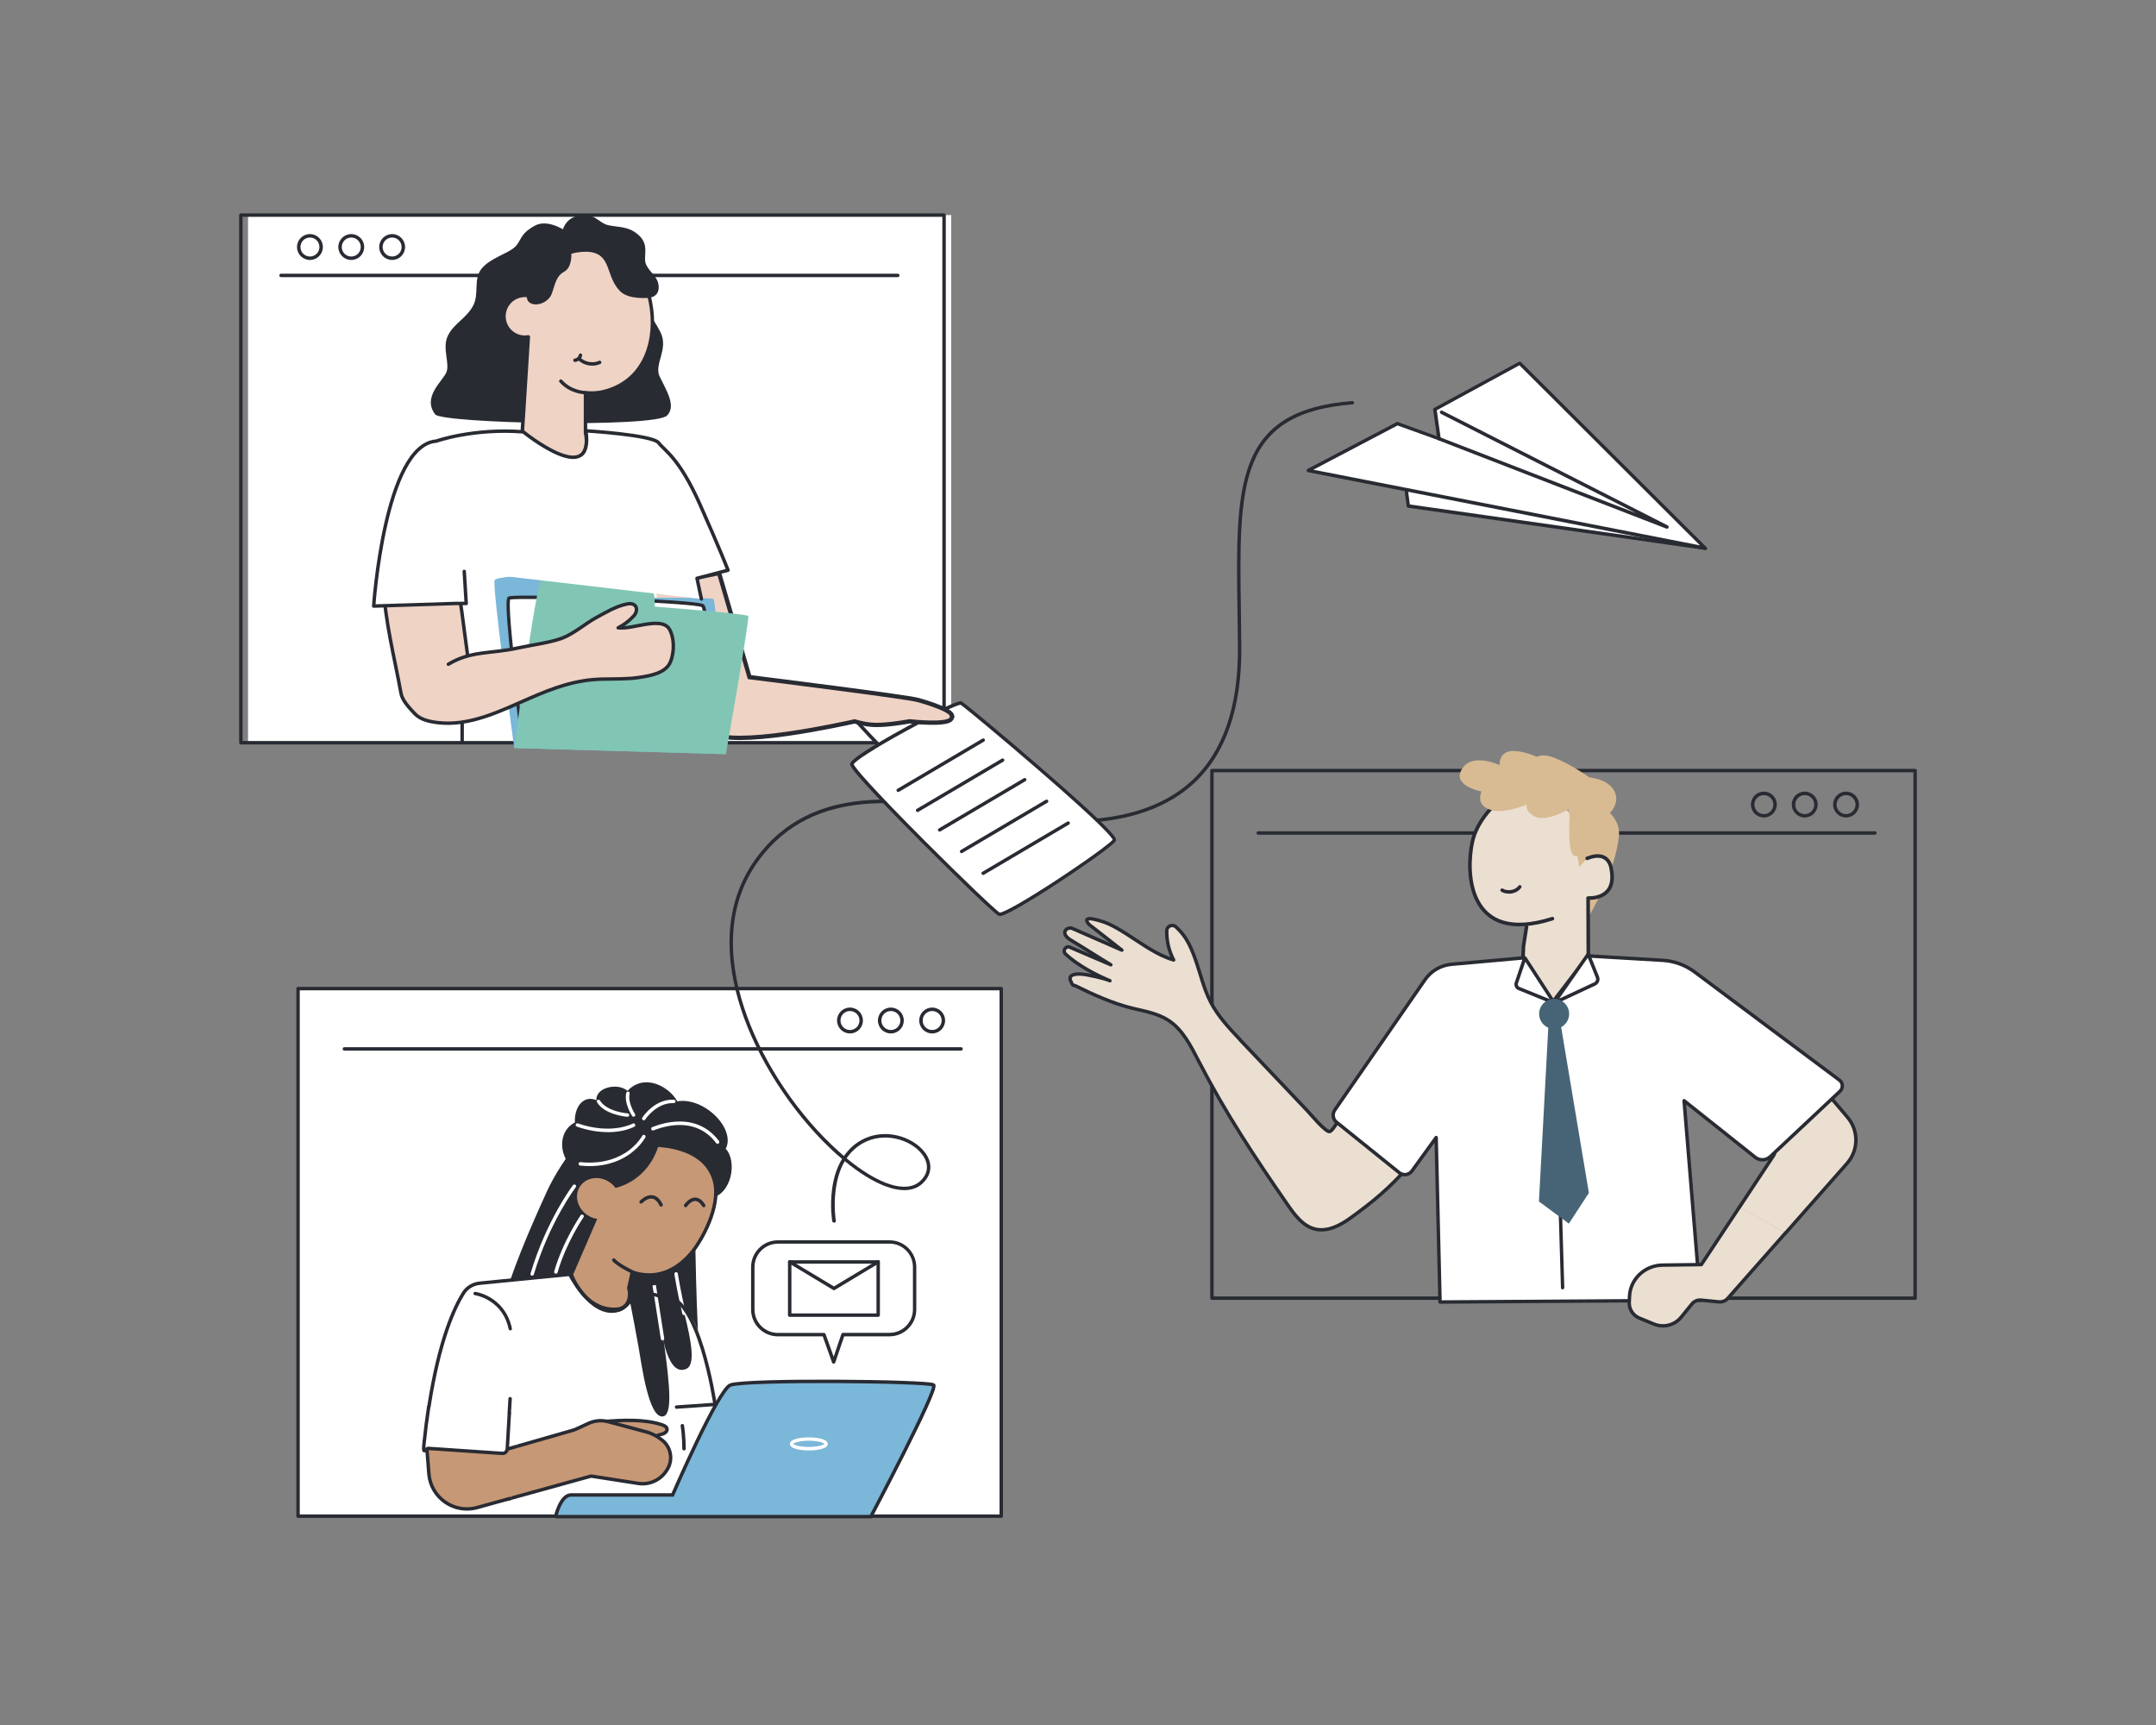 <?xml version="1.0" encoding="UTF-8"?>
<svg xmlns="http://www.w3.org/2000/svg" xmlns:i="http://ns.adobe.com/AdobeIllustrator/10.0/" id="Illustration" version="1.1" viewBox="0 0 2500 2000">
  <rect x="0" y="0" width="2500" height="2000" fill="#808080" stroke="none"/>
  <!-- Generator: Adobe Illustrator 29.5.1, SVG Export Plug-In . SVG Version: 2.1.0 Build 141)  -->
  <path d="M2174.1,967.8h-715.1c-1.1,0-2-.9-2-2s.9-2,2-2h715.1c1.1,0,2,.9,2,2s-.9,2-2,2Z" fill="#292b33"></path>
  <path d="M1709.1,969.4s19.8-64.1,82.9-43.1,46,82.1,46,82.1l-24.7,53.8-23.3,5.8s-103.5,32.3-80.9-98.6Z" fill="#ebdfd1"></path>
  <path d="M581.3,336.3c-8.3,5.2-17.7,10-22.2,18.8-3.6,7.1-3.3,15.6-1,23.2s6.4,14.5,10.3,21.4c11.3,19.9,21.4,42.2,18.4,65,6.1.3,12.2.7,18.3,1,10.1,13.6-2.7,34.4,5.1,49.5,3.6,7.1,11.1,11.3,18.4,14.5,22.6,9.8,47.9,13.4,72.3,10.1-8.6-13.7-15.7-28.3-21.2-43.5-2.7-7.5-4.9-16.5-.2-22.9,4.6-6.4,13.6-7.3,21.3-9.1,23.1-5.5,41.5-24.7,50.1-46.9,8.6-22.2,8.6-46.9,4.7-70.3-3.5-20.6-10.1-41.2-23-57.6-12.9-16.4-32.8-28.3-53.7-27.8-15.6.4-30.2,7.3-43.8,14.7-8,4.4-16,9-22.6,15.4-14.3,14-12.7,33.3-31,44.6Z" fill="#efd3c5"></path>
  <path d="M2220.7,1507.1h-815.4c-1.1,0-2-.9-2-2v-611.7c0-1.1.9-2,2-2h815.4c1.1,0,2,.9,2,2v611.7c0,1.1-.9,2-2,2ZM1407.3,1503.1h811.4v-607.7h-811.4v607.7Z" fill="#292b33"></path>
  <path d="M2140.6,947.8c-8.3,0-15-6.7-15-15s6.7-15,15-15,15,6.7,15,15-6.7,15-15,15ZM2140.6,921.9c-6.1,0-11,4.9-11,11s4.9,11,11,11,11-4.9,11-11-4.9-11-11-11Z" fill="#292b33"></path>
  <path d="M2092.7,947.8c-8.3,0-15-6.7-15-15s6.7-15,15-15,15,6.7,15,15-6.7,15-15,15ZM2092.7,921.9c-6.1,0-11,4.9-11,11s4.9,11,11,11,11-4.9,11-11-4.9-11-11-11Z" fill="#292b33"></path>
  <path d="M2045.3,947.8c-8.3,0-15-6.7-15-15s6.7-15,15-15,15,6.7,15,15-6.7,15-15,15ZM2045.3,921.9c-6.1,0-11,4.9-11,11s4.9,11,11,11,11-4.9,11-11-4.9-11-11-11Z" fill="#292b33"></path>
  <path d="M1292.9,1541.1h0,0Z" fill="#292b33"></path>
  <path d="M1842.5,1062.1s31.4-51.6,34.8-94c1.2-14.9-10.5-25.6-10.5-25.6,0,0,10.7-9.9,6.3-22.5-9.2-26.5-61.4-18.5-61.4-18.5-.4,1.5,30.8,160.6,30.8,160.6Z" fill="#d8bb93"></path>
  <path d="M1749.4,1036.1c-3.3,0-6.5-.8-8.8-2.4-.9-.6-1.2-1.9-.5-2.8s1.9-1.2,2.8-.5c4.1,2.7,13.5,2.5,17.8-3.4.6-.9,1.9-1.1,2.8-.4.9.6,1.1,1.9.4,2.8-3.3,4.6-9.1,6.8-14.4,6.8Z" fill="#292b33"></path>
  <path d="M2087,1813.9h0Z" fill="#292b33"></path>
  <path d="M1961.7,1499.6c-.5,0-.9-.2-1.3-.5-23.2-20.5-46.4-27-46.7-27.1-1.1-.3-1.7-1.4-1.4-2.4.3-1.1,1.4-1.7,2.4-1.4,1,.3,24.3,6.8,48.2,27.9.8.7.9,2,.2,2.8-.4.4-.9.7-1.5.7Z" fill="#292b33"></path>
  <path d="M1638.9,1337c-.4,0-.8-.1-1.2-.4l-70.8-53.6c-.9-.7-1.1-1.9-.4-2.8.7-.9,1.9-1.1,2.8-.4l70.8,53.6c.9.7,1.1,1.9.4,2.8-.4.5-1,.8-1.6.8Z" fill="#292b33"></path>
  <g>
    <rect x="345.6" y="1146.2" width="815.4" height="611.7" fill="#fff"></rect>
    <path d="M1161,1759.9H345.6c-1.1,0-2-.9-2-2v-611.7c0-1.1.9-2,2-2h815.4c1.1,0,2,.9,2,2v611.7c0,1.1-.9,2-2,2ZM347.6,1755.9h811.4v-607.7H347.6v607.7Z" fill="#292b33"></path>
  </g>
  <path d="M1114.4,1218.1H399.3c-1.1,0-2-.9-2-2s.9-2,2-2h715.1c1.1,0,2,.9,2,2s-.9,2-2,2Z" fill="#292b33"></path>
  <path d="M1080.9,1198.2c-8.3,0-15-6.7-15-15s6.7-15,15-15,15,6.7,15,15-6.7,15-15,15ZM1080.9,1172.2c-6.1,0-11,4.9-11,11s4.9,11,11,11,11-4.9,11-11-4.9-11-11-11Z" fill="#292b33"></path>
  <path d="M1033,1198.2c-8.3,0-15-6.7-15-15s6.7-15,15-15,15,6.7,15,15-6.7,15-15,15ZM1033,1172.2c-6.1,0-11,4.9-11,11s4.9,11,11,11,11-4.9,11-11-4.9-11-11-11Z" fill="#292b33"></path>
  <path d="M985.6,1198.2c-8.3,0-15-6.7-15-15s6.7-15,15-15,15,6.7,15,15-6.7,15-15,15ZM985.6,1172.2c-6.1,0-11,4.9-11,11s4.9,11,11,11,11-4.9,11-11-4.9-11-11-11Z" fill="#292b33"></path>
  <g id="message">
    <g>
      <path d="M902,1440h129.4c16.1,0,29.1,13,29.1,29.1v49.2c0,16.1-13,29.1-29.1,29.1h-54s-10.7,31.7-10.7,31.7l-11.3-31.7h-53.4c-16.1,0-29.1-13-29.1-29.1v-49.2c0-16.1,13-29.1,29.1-29.1Z" fill="#fff"></path>
      <path d="M966.7,1581.1c-.8,0-1.6-.5-1.9-1.3l-10.8-30.4h-52c-17.2,0-31.1-14-31.1-31.1v-49.2c0-17.2,14-31.1,31.1-31.1h129.4c17.2,0,31.1,14,31.1,31.1v49.2c0,17.2-14,31.1-31.1,31.1h-52.5l-10.3,30.3c-.3.8-1,1.3-1.9,1.4h0ZM902,1442c-15,0-27.1,12.2-27.1,27.1v49.2c0,15,12.2,27.1,27.1,27.1h53.4c.8,0,1.6.5,1.9,1.3l9.4,26.3,8.9-26.3c.3-.8,1-1.4,1.9-1.4h54c15,0,27.1-12.2,27.1-27.1v-49.2c0-15-12.2-27.1-27.1-27.1h-129.4Z" fill="#292b33"></path>
    </g>
    <g>
      <rect x="915.7" y="1463.1" width="102.6" height="61.7" transform="translate(1934.1 2987.8) rotate(-180)" fill="#fff"></rect>
      <path d="M1018.3,1526.8h-102.6c-1.1,0-2-.9-2-2v-61.7c0-1.1.9-2,2-2h102.6c1.1,0,2,.9,2,2v61.7c0,1.1-.9,2-2,2ZM917.7,1522.8h98.6v-57.7h-98.6v57.7Z" fill="#292b33"></path>
    </g>
    <path d="M967,1495.9c-.4,0-.7,0-1-.3l-51.3-30.9c-.9-.6-1.2-1.8-.7-2.7.6-.9,1.8-1.2,2.7-.7l50.3,30.2,50.3-30.2c.9-.6,2.2-.3,2.7.7s.3,2.2-.7,2.7l-51.3,30.9c-.3.2-.7.3-1,.3Z" fill="#292b33"></path>
  </g>
  <g>
    <polygon points="805.2 1569.5 848.5 1738 783.9 1747.5 753.2 1628.4 805.2 1569.5" fill="#fff"></polygon>
    <path d="M783.9,1749.5c-.9,0-1.7-.6-1.9-1.5l-30.7-119c-.2-.6,0-1.3.4-1.8l52.1-59c.5-.6,1.2-.8,2-.6.7.2,1.3.7,1.5,1.4l43.3,168.5c.1.5,0,1.1-.3,1.6-.3.5-.8.8-1.4.9l-64.7,9.5c0,0-.2,0-.3,0ZM755.4,1628.9l30,116.3,60.7-8.9-41.8-162.7-48.9,55.4Z" fill="#292b33"></path>
  </g>
  <path d="M633.6,1382.5c19.9-43.6,59.7-88,72.8-92.1,31.1-11.9,61.5-8.7,86.9,1.9,27.8,11.7,30,35,32.4,53.2,3.8,29.9,7.8,61.5-10.4,77.1,0,0-9.1,20.8-8.9,27.5.4,22,2.7,149.1,12.2,193.1,9.5,44-217,5.9-217,5.9,0,0-31.8-86.7-21.8-126.2,11.5-45.2,35.1-99.3,53.8-140.3Z" fill="#292b33"></path>
  <path d="M666.6,1301.5c-.9-18.4,10.3-32.3,25-25.9-1.1-15,25-20.7,36-10.8,20.4-21.6,49.5-3.7,57.7,12.1,31.4-5.3,68.2,32,56.2,55.1,13.1,13.1,8.2,53.1-18.7,57.6,0,0-86.6,30.9-118.4,3.4-15-13-31.7-25.2-39.9-39.4-15.4-11-19.1-41.2,2-52.1Z" fill="#292b33"></path>
  <path d="M491.1,1679c0-20,16.3-137.4,45.4-174.2,20.1-25.5,125.9-27.2,125.9-27.2,0,0,20.3,44.1,51.2,43.6,16.4-.2,16.5-16.9,17.7-18.5,0,0,49,10.2,67.4,22.1,18.4,11.8,40.6,148.3,40.6,148.3l-44.1,6.7c-1.3,48.9-29.7,69.2-29.7,69.2l-222.5,1.4s-11.4-29.6,28.3-64.9l-80.1-6.4Z" fill="#fff"></path>
  <path d="M703.4,1658.3c19.3-2.1,58.1,1.4,58.2,11.5,0,3.7-8.2,2.3-8.2,2.3l-50-13.8Z" fill="#fff"></path>
  <path d="M750,1455.7c5.3,36.9,15.3,65.5,20.7,106.7,5.7,44,9.7,79.8-2.9,79.9-15.7.1-23.5-58-27.5-81.2-3.9-23.3-20.9-107.2-21.1-114.7-.1-7.4,30.8,9.3,30.8,9.3Z" fill="#292b33"></path>
  <path d="M771.4,1420.5c3.5,33.4,12.4,64.1,21.7,100.5,9.3,36.4,13.1,61.6,2.7,66.1-13.1,5.7-20.1-10.2-24.1-23.1-3.8-12.5-11-54.1-13.3-75.2-2.6-23.1-12.1-62.7-13.4-69.3-1.3-6.6,26.4,1,26.4,1Z" fill="#292b33"></path>
  <path d="M735.2,1475.6c31.1,9.2,53.3-7.3,66.4-22.8,11.5-13.6,34.3-53.3,27.1-82.8-4.4-17.7-17.2-30.2-38-37.1-12.9-4.3-25-5-29.1-5.1-.9,3.3-3.5,11.1-9.3,19.8-6.9,10.3-19.7,23.5-41.8,28.5-3.7.8-12.5,18-18.6,33.5,0,0,0,0,0,0l-29.4,68c4,11.1,20.5,42.7,53,40.3,4.5-.3,8-2.1,10.6-5.2,6.4-7.8,3.2-18.7,3.1-18.9,0-.2,0-.5,0-.7,0,0,.6-2.8,3.5-16,.1-.5.5-1,.9-1.3.5-.3,1.1-.4,1.6-.2Z" fill="#c69876" stroke="#292b33" stroke-miterlimit="10" stroke-width="4"></path>
  <ellipse cx="694" cy="1389" rx="23" ry="25.6" transform="translate(-846.4 1193.7) rotate(-56.2)" fill="#c69876"></ellipse>
  <path d="M591.7,1542.5c-.9,0-1.7-.6-1.9-1.6-3.1-14.4-10.6-25.4-22.3-32.6-8.7-5.4-16.7-6.6-16.8-6.6-1.1-.2-1.9-1.2-1.7-2.2.1-1.1,1.2-1.9,2.2-1.7.4,0,8.7,1.2,18.2,7,8.7,5.4,20,15.8,24.2,35.3.2,1.1-.4,2.1-1.5,2.4-.1,0-.3,0-.4,0Z" fill="#292b33"></path>
  <path d="M764.2,1440s-12.1-.1-12.8-11.4" fill="#c69876"></path>
  <path d="M683.6,1352c-3.5,0-7.1-.2-10.9-.6-1.1-.1-1.9-1.1-1.8-2.2s1.1-1.9,2.2-1.8c27.3,2.8,45.3-5.7,55.6-13.2,11.2-8.2,16-17.3,16.1-17.4.5-1,1.7-1.4,2.7-.8,1,.5,1.4,1.7.8,2.7-.2.4-5.2,9.8-17.1,18.6-9.4,7-25,14.7-47.6,14.7Z" fill="#fff"></path>
  <path d="M704.6,1312.6c-9.9,0-21.9-1.6-35.8-6.4-1-.4-1.6-1.5-1.2-2.5.4-1,1.5-1.6,2.5-1.2,39.3,13.5,63.4.3,63.6.2,1-.5,2.2-.2,2.7.8.5,1,.2,2.2-.7,2.7-.7.4-11.8,6.5-31.1,6.5Z" fill="#fff"></path>
  <path d="M832.1,1326.2c-.6,0-1.2-.3-1.6-.8-21.5-28.6-54-21.9-71.4-15.3-1.2.5-1.5.6-2,.6-1.1,0-2-.9-2-2s.7-1.8,1.6-2c.2,0,.6-.2,1-.4,4-1.5,16-6,30.4-6s.3,0,.5,0c18.7.1,33.9,7.8,45.1,22.6.7.9.5,2.1-.4,2.8-.4.3-.8.4-1.2.4ZM757.2,1306.7h0,0Z" fill="#fff"></path>
  <path d="M746.5,1298.9c-.4,0-.7-.1-1.1-.3-.9-.6-1.2-1.8-.6-2.8.6-.9,14.2-21.8,36.6-20.8,1.1,0,2,1,1.9,2.1,0,1.1-1,1.9-2.1,1.9-20-.9-32.9,18.8-33,19-.4.6-1,.9-1.7.9Z" fill="#fff"></path>
  <path d="M734.7,1294.8c-.6,0-1.3-.3-1.7-.9-.4-.6-9.7-14.9-6.8-26.8.3-1.1,1.3-1.7,2.4-1.5,1.1.3,1.7,1.3,1.5,2.4-2.5,10.2,6.1,23.5,6.2,23.6.6.9.4,2.2-.6,2.8-.3.2-.7.3-1.1.3Z" fill="#fff"></path>
  <path d="M727.7,1294.8c0,0-.1,0-.2,0-1.1,0-26.4-2.2-35.2-16.8-.6-.9-.3-2.2.7-2.7.9-.6,2.2-.3,2.7.7,7.8,12.9,31.8,14.9,32.1,14.9,1.1,0,1.9,1,1.8,2.1,0,1-1,1.8-2,1.8Z" fill="#fff"></path>
  <path d="M644.6,1476.7c-.2,0-.4,0-.6,0-1.1-.3-1.7-1.4-1.4-2.5,10.1-35.3,30.5-64.9,30.7-65.2.6-.9,1.9-1.1,2.8-.5.9.6,1.1,1.9.5,2.8-.2.3-20.2,29.4-30.1,64.1-.3.9-1,1.4-1.9,1.4Z" fill="#fff"></path>
  <path d="M617.1,1479c-.2,0-.4,0-.6,0-1.1-.3-1.7-1.4-1.3-2.5,18.4-61.7,48.9-102,49.2-102.4.7-.9,1.9-1,2.8-.4.9.7,1,1.9.4,2.8-.3.4-30.3,40.1-48.6,101.1-.3.9-1.1,1.4-1.9,1.4Z" fill="#fff"></path>
  <path d="M768.3,1554.1c-1,0-1.8-.7-2-1.7-4.5-28.6-9.7-62-9.7-62l3.9-.6s5.2,33.4,9.7,62c.2,1.1-.6,2.1-1.7,2.3-.1,0-.2,0-.3,0Z" fill="#fff"></path>
  <path d="M793.1,1524.7c-.9,0-1.7-.6-1.9-1.5-5.5-22.7-9.2-45.7-9.2-45.9-.2-1.1.6-2.1,1.7-2.3,1.1-.2,2.1.6,2.3,1.7,0,.2,3.7,23.1,9.1,45.6.3,1.1-.4,2.1-1.5,2.4-.2,0-.3,0-.5,0Z" fill="#fff"></path>
  <polyline points="558.1 1711.4 567.4 1694.4 550.1 1702.9" fill="#fff"></polyline>
  <path d="M793.1,1681.7c-1.1,0-2-.9-2-2s0-14.6-1.9-26.4c-.2-1.1.6-2.1,1.7-2.3,1.1-.2,2.1.6,2.3,1.7,1.9,12.2,2,26.4,2,27,0,1.1-.9,2-2,2Z" fill="#292b33"></path>
  <path d="M644.2,1758.4s5.7-25.1,17.9-25.1h117.8s53-122.6,67.2-127.5c19.4-6.7,229.9-4.5,235.5,0,5.6,4.5-72.8,152.6-72.8,152.6h-365.6Z" fill="#7ab7d8" stroke="#292b33" stroke-miterlimit="10" stroke-width="4"></path>
  <path d="M937.9,1681.7c-8.2,0-22-1.6-22-7.6s13.8-7.6,22-7.6,22,1.6,22,7.6-13.8,7.6-22,7.6ZM919.9,1674c.8,1.3,7.5,3.6,18,3.6s17.2-2.3,18-3.6c-.8-1.3-7.5-3.6-18-3.6s-17.2,2.3-18,3.6ZM956,1674.1h0,0Z" fill="#fff"></path>
  <path d="M967,1417.5c-1,0-1.8-.7-2-1.7-.1-.7-2.8-17.1-.2-36.8,1.8-13.7,5.7-25.6,11.6-35.3-2.3-1.9-4.6-4-6.9-6-21.5-19.3-42.5-43.4-60.7-69.8-19.7-28.5-35.7-59.1-46.4-88.6-18.1-50-30.5-122.4,13.8-183.5,66.1-91.3,179.3-70.1,254.2-56.1,17,3.2,31.8,5.9,43.7,7,2.3.2,4.8.4,7.5.7,45.5,4.2,140.3,12.9,200-42,36.2-33.3,54.3-85.5,53.8-155-.1-14.6-.3-28.6-.5-42.2-1.1-73.3-1.9-131.2,14.5-172.3,17.6-44,54.1-65.9,118.6-70.9,1.1,0,2.1.7,2.1,1.8,0,1.1-.7,2.1-1.8,2.1-62.7,4.9-98.2,26-115.2,68.5-16.1,40.3-15.3,97.9-14.2,170.8.2,13.6.4,27.6.5,42.2.5,70.7-18,123.9-55.1,158-61,56-156.9,47.2-203.1,43-2.7-.2-5.2-.5-7.5-.7-12.1-1-26.9-3.8-44.1-7-73.9-13.8-185.6-34.7-250.2,54.5-43.2,59.7-31.1,130.7-13.2,179.8,20.7,57.1,60.4,115.7,106,156.7,2.2,1.9,4.3,3.8,6.4,5.6,5.1-7.4,11.5-13.4,19-17.8,12.7-7.4,27.9-9.6,43-6,13.3,3.2,25.3,10.6,32.2,20,9.1,12.4,7.8,25.9-3.4,36-9.7,8.8-24.6,9.7-42.9,2.8-14.2-5.4-30.3-15.3-46.9-29-5.4,9-8.9,20.1-10.6,33.2-2.5,19.2.1,35.6.2,35.8.2,1.1-.6,2.1-1.6,2.3-.1,0-.2,0-.3,0ZM981.6,1342.9c37.2,30.7,69.2,41,85.1,26.7,9.7-8.7,10.8-19.9,2.9-30.7-13-17.8-45-27.5-69.9-12.9-7.2,4.2-13.2,9.9-18,16.9Z" fill="#292b33"></path>
  <g>
    <g>
      <rect x="287.6" y="249.4" width="815.4" height="611.7" fill="#fff"></rect>
      <path d="M1094.7,863.1H279.3c-1.1,0-2-.9-2-2V249.4c0-1.1.9-2,2-2h815.4c1.1,0,2,.9,2,2v611.7c0,1.1-.9,2-2,2ZM281.3,859.1h811.4V251.4H281.3v607.7Z" fill="#292b33"></path>
    </g>
    <path d="M1041,321.3H325.9c-1.1,0-2-.9-2-2s.9-2,2-2h715.1c1.1,0,2,.9,2,2s-.9,2-2,2Z" fill="#292b33"></path>
    <path d="M359.4,301.4c-8.3,0-15-6.7-15-15s6.7-15,15-15,15,6.7,15,15-6.7,15-15,15ZM359.4,275.4c-6.1,0-11,4.9-11,11s4.9,11,11,11,11-4.9,11-11-4.9-11-11-11Z" fill="#292b33"></path>
    <path d="M407.3,301.4c-8.3,0-15-6.7-15-15s6.7-15,15-15,15,6.7,15,15-6.7,15-15,15ZM407.3,275.4c-6.1,0-11,4.9-11,11s4.9,11,11,11,11-4.9,11-11-4.9-11-11-11Z" fill="#292b33"></path>
    <path d="M454.7,301.4c-8.3,0-15-6.7-15-15s6.7-15,15-15,15,6.7,15,15-6.7,15-15,15ZM454.7,275.4c-6.1,0-11,4.9-11,11s4.9,11,11,11,11-4.9,11-11-4.9-11-11-11Z" fill="#292b33"></path>
  </g>
  <g>
    <path d="M991.4,834.2s27.6,31.2,40.6,41.5c13,10.4,49-31.2,49-31.2,0,0-3.9-13-29.2-24-25.3-11-60.4,13.6-60.4,13.6Z" fill="#fff"></path>
    <path d="M1037,879.4c-2.4,0-4.5-.7-6.3-2.1-13-10.4-39.7-40.5-40.8-41.8-.4-.4-.6-1-.5-1.6s.4-1.1.8-1.4c1.5-1,36.3-25.2,62.3-13.8,25.9,11.3,30.2,24.7,30.3,25.3.2.7,0,1.4-.4,1.9,0,.1-9.2,10.6-19.8,19.7-10.8,9.2-19.3,13.8-25.6,13.8ZM994.5,834.6c6,6.7,27.8,30.8,38.8,39.6,8.2,6.6,31.8-14.5,45.4-30-1.5-3.1-7.6-13.1-27.7-21.8-20.7-9-49.1,7.4-56.5,12.2Z" fill="#292b33"></path>
  </g>
  <g>
    <path d="M1114.5,815.1c7.4,4.4,182,150.8,177.6,159.1-4.4,8.3-125.1,89.4-133.5,85.7-8.4-3.7-171.8-164.9-170.8-174.1,1-9.2,121.4-73.8,126.7-70.7Z" fill="#fff"></path>
    <path d="M1159.3,1062.1c-.7,0-1.1-.2-1.5-.3-4.9-2.2-50.2-46-89.5-85.4-16-16-38.9-39.2-56.9-58.6-26.1-28-25.8-30.6-25.6-32.2.2-1.6.6-5.5,35.4-26,18.8-11.1,42.6-24,62-33.7,28.9-14.4,31-13.2,32.2-12.5,3.9,2.3,49.2,39.8,93.5,78.3,24.8,21.5,45.4,39.9,59.6,53.3,8.3,7.9,14.7,14.2,18.9,18.8,6.6,7.2,7.3,9.5,6.4,11.3-2.9,5.4-41,31.7-65.9,48.1-17,11.2-32.9,21-44.6,27.8-16.4,9.4-21.8,11.1-24.1,11.1ZM1159.4,1058s0,0,.1,0c4,0,26.6-12,67.5-38.9,34.7-22.8,60-41.5,63.2-45.5-1-2.7-11-15.9-86.3-81.1-43.3-37.5-85.3-72.2-90.1-75.4-4.1.2-29.3,12-64,31-37.2,20.4-58.1,34.4-59.9,38,1.5,4.3,23.8,30,82.5,88.8,45.2,45.3,83,81.1,87,83.3ZM989.8,886.1h0s0,0,0,0ZM1114,817h0,0ZM1113.5,816.9h0s0,0,0,0c0,0,0,0,0,0Z" fill="#292b33"></path>
  </g>
  <path d="M1104.1,830.2c-.4-2.2-2.6-5.5-15.7-10.7-9.1-3.7-19.7-6.8-23.8-7.9-13-3.7-177.7-24.3-195.5-26.5l-34.8-118.9c-.3-1-1.3-1.6-2.3-1.4l-86.4,17c-.6.1-1.1.5-1.4,1-.3.5-.3,1.2,0,1.7,2.3,5.6,57.3,136.8,75.9,161.4,4.7,6.2,16.5,9.4,35.9,9.6.7,0,1.4,0,2.1,0,14.6,0,33.3-1.6,55.6-4.8,37.1-5.3,72.6-13.3,77.4-14.3,2.5.8,13,3.9,23.7,4.1,15.2.3,37.1-3.7,40-4.2,5.3.6,39.8,4.1,47.2-1.7,2-1.6,2-3.4,1.8-4.3Z" fill="#efd3c5" stroke="#292b33" stroke-miterlimit="10" stroke-width="5"></path>
  <path d="M651.4,272.2s.8-18.8,19.9-22.2,22.3,8.4,34.1,11.1c11.8,2.7,24.2.7,36.2,12.5,12,11.8,3.3,24.2,7.8,33.6,4.5,9.4,14.7,14.1,14.4,26.4-.3,12.3-13.3,11.8-13.3,11.8l-99.2-73.2Z" fill="#292b33"></path>
  <path d="M504.5,480.4c7.9,10.5,255.2,15.9,269.1,1.3,10.6-11.1-.6-28.4-8.6-45-7.1-14.6,10.8-31.6.8-51.6-10-20-21.7-30.7-21.7-30.7l-80.4-81.1s-25.3-21.6-43.6-11.6c-18.3,10-15.2,17.7-23.4,25-8.2,7.4-28.3,12.6-38.2,24.7-10,12.1-2.6,29.2-9.8,42.8-8.1,15.3-21.9,20.2-29.2,34.7-7.4,14.5,2.7,32.8-2.1,43.2-4.8,10.4-27.8,28.5-12.9,48.2Z" fill="#292b33"></path>
  <g>
    <path d="M604.3,342.6c2.4-.4,4.8-.5,7-.2,5.2-36.3,24.7-68.3,57.9-71.9,87.4-9.6,126.9,156.9,32.9,182.7-11,3-16.9,2.3-23.4,2v46.3s7.7,28.7-16.3,31-56.9-31-56.9-31l7-111.1h0s0,0,0,0c0,0,0,0,0,0-13.2,2.3-25.7-6.6-28-19.7-2.3-13.2,6.6-25.7,19.7-28Z" fill="#efd3c5"></path>
    <path d="M660,534.5c-24.3,0-54.6-30.3-55.9-31.7-.4-.4-.6-1-.6-1.5l6.9-108.7c-13.3,1-25.5-8.3-27.8-21.7-2.5-14.2,7.1-27.8,21.4-30.3h0c1.9-.3,3.8-.4,5.7-.4,2.9-18.6,9.3-34.9,18.6-47.3,10.6-14.3,24.7-22.7,40.8-24.5,21.3-2.3,41.2,5.3,57.6,22.2,14.6,15,25.1,36.2,29.5,59.6,4.4,22.9,2.4,45.6-5.7,63.9-9.2,20.8-25.7,35-47.7,41-10.1,2.8-16.2,2.5-21.9,2.2v43.9c.5,2.1,3.6,15.8-2.8,25.1-3.3,4.7-8.4,7.5-15.3,8.1-.9,0-1.7.1-2.6.1ZM607.6,500.7c4.6,4.5,33.7,31.8,54.7,29.8,5.6-.5,9.8-2.7,12.4-6.4,5.8-8.3,2.2-21.9,2.2-22,0-.2,0-.3,0-.5v-46.3c0-.5.2-1.1.6-1.4.4-.4.9-.6,1.5-.5.6,0,1.2,0,1.9.1,5.8.3,11.2.6,20.9-2,45.7-12.6,58.4-59.4,50.6-100.3-8.1-42.6-39.1-83.3-82.7-78.5-34.5,3.8-51.6,38.7-56.2,70.2-.2,1.1-1.1,1.8-2.2,1.7-2.2-.3-4.3-.2-6.5.2h0c-12.1,2.1-20.2,13.6-18.1,25.7,2.1,12.1,13.6,20.2,25.6,18.1,0,0,0,0,0,0,1.1-.2,2.1.5,2.3,1.6,0,.3,0,.7,0,1l-6.9,109.8Z" fill="#292b33"></path>
  </g>
  <path d="M678.8,457.2c-.7,0-17.7-.2-30-14-.7-.8-.7-2.1.2-2.8.8-.7,2.1-.7,2.8.2,11.2,12.5,26.9,12.7,27,12.7,1.1,0,2,.9,2,2s-.9,2-2,2Z" fill="#292b33"></path>
  <path d="M613.5,350.4c7.5,6.1,22.2.5,26.1-9.4,3.9-9.9,4.6-20.6,14.6-26,9.4-5.1,8.3-20.8,8.3-20.8,0,0,21.6-6.5,33.2,2.2,11.7,8.7,9.7,27.3,23.2,41.1,10.3,10.6,34.2,7.7,34.2,7.7,0,0-20.5-69.6-53-77.8-32.5-8.2-47.1,2.7-47.1,2.7-12.6-.3-53,69.1-39.5,80.3Z" fill="#292b33"></path>
  <path d="M598.2,855.1c0,0-.2,0-.3,0-1.1-.2-1.8-1.2-1.7-2.3,0-.4,6.6-45.3,13.5-89.7,4-26.1,7.4-46.9,10-61.8,5.1-29.5,5.7-29.6,7.5-29.9,2.1-.4,36.7,1.6,63.8,3.6,62.1,4.4,65.2,6.4,66.2,7.1,6.6,4.2,4.2,19.8,3.9,21.6-.2,1.1-1.2,1.8-2.3,1.6-1.1-.2-1.8-1.2-1.6-2.3,1-6.1,1-15.6-2.1-17.6-2-1-20-3.3-64.2-6.4-29.4-2.1-56.3-3.6-62-3.6-3.5,11.1-18.9,111.3-28.6,178.1-.1,1-1,1.7-2,1.7Z" fill="#fff"></path>
  <path d="M1041.5,918.3c-.7,0-1.3-.4-1.7-1-.6-.9-.2-2.2.7-2.7l98.6-58.2c.9-.6,2.2-.2,2.7.7.6.9.2,2.2-.7,2.7l-98.6,58.2c-.3.2-.7.3-1,.3Z" fill="#292b33"></path>
  <path d="M1064,941.5c-.7,0-1.3-.4-1.7-1-.6-.9-.2-2.2.7-2.7l98.6-58.2c.9-.6,2.2-.2,2.7.7.6.9.2,2.2-.7,2.7l-98.6,58.2c-.3.2-.7.3-1,.3Z" fill="#292b33"></path>
  <path d="M1089.6,964.2c-.7,0-1.3-.4-1.7-1-.6-.9-.2-2.2.7-2.7l98.6-58.2c.9-.6,2.2-.2,2.7.7.6.9.2,2.2-.7,2.7l-98.6,58.2c-.3.2-.7.3-1,.3Z" fill="#292b33"></path>
  <path d="M1115,989.2c-.7,0-1.3-.4-1.7-1-.6-.9-.2-2.2.7-2.7l98.6-58.2c.9-.6,2.2-.2,2.7.7.6.9.2,2.2-.7,2.7l-98.6,58.2c-.3.2-.7.3-1,.3Z" fill="#292b33"></path>
  <path d="M1140,1014.5c-.7,0-1.3-.4-1.7-1-.6-.9-.2-2.2.7-2.7l98.6-58.2c.9-.6,2.2-.2,2.7.7.6.9.2,2.2-.7,2.7l-98.6,58.2c-.3.2-.7.3-1,.3Z" fill="#292b33"></path>
  <g>
    <polygon points="1620.3 491.3 1633.1 586.7 1977.3 635.6 1620.3 491.3" fill="#fff"></polygon>
    <path d="M1977.3,637.6c0,0-.2,0-.3,0l-344.2-48.9c-.9-.1-1.6-.8-1.7-1.7l-12.8-95.4c0-.7.2-1.4.8-1.8.6-.4,1.3-.5,2-.3l357,144.3c.9.4,1.4,1.4,1.2,2.4-.2.9-1,1.5-1.9,1.5ZM1634.9,584.9l326.5,46.4-338.7-136.9,12.1,90.5Z" fill="#292b33"></path>
  </g>
  <g>
    <polygon points="1517.1 545.5 1620.3 491.3 1668.6 508.7 1663.8 474.7 1762.2 421.1 1977.3 635.6 1517.1 545.5" fill="#fff"></polygon>
    <path d="M1977.3,637.6c-.1,0-.3,0-.4,0l-460.2-90.1c-.8-.2-1.5-.8-1.6-1.7s.3-1.7,1-2.1l103.2-54.2c.5-.3,1.1-.3,1.6-.1l45.2,16.3-4.3-30.7c-.1-.8.3-1.6,1-2l98.4-53.5c.8-.4,1.7-.3,2.4.3l215.1,214.5c.6.6.8,1.6.4,2.3-.4.7-1,1.1-1.8,1.1ZM1523,544.6l448.2,87.7-209.4-208.8-95.8,52.2,4.6,32.6c0,.7-.2,1.4-.7,1.8-.5.4-1.3.6-1.9.3l-47.5-17.1-97.4,51.2Z" fill="#292b33"></path>
  </g>
  <path d="M1932.9,613c-.2,0-.5,0-.7-.1l-264.3-102.4c-1-.4-1.5-1.6-1.1-2.6.4-1,1.6-1.5,2.6-1.1l227.6,88.1-226.3-115.1c-1-.5-1.4-1.7-.9-2.7.5-1,1.7-1.4,2.7-.9l261.4,133c.9.5,1.3,1.6.9,2.6-.3.7-1.1,1.2-1.8,1.2Z" fill="#292b33"></path>
  <path d="M601.8,652.9" fill="#fff" stroke="#292b33" stroke-linecap="round" stroke-linejoin="round" stroke-width="4"></path>
  <path d="M732,669" fill="#fff" stroke="#292b33" stroke-linecap="round" stroke-linejoin="round" stroke-width="4"></path>
  <path d="M596.3,867.3s-26-188.1-22.7-194.7,124-11.1,127.6-6.6c3.6,4.5,5.5,27.3,5.5,27.3,0,0,117.5-1.3,120.7,1.3s14.3,179.8,14.3,179.8l-245.3-7.1Z" fill="#7ab7d8"></path>
  <g>
    <path d="M605.6,855.3s-21.7-158.7-15.2-162,218.6,3.1,224.6,9.1,17.5,168.4,17.5,168.4l-226.9-15.5Z" fill="#fff"></path>
    <path d="M832.5,872.8s0,0-.1,0l-226.9-15.5c-.9,0-1.7-.8-1.8-1.7,0-.4-5.5-40.2-10-79.8-2.7-23.3-4.5-42-5.5-55.6-.6-8.1-.9-14.5-.9-18.9,0-7.2.8-8.9,2.3-9.7.8-.4,2.8-1.4,37.9-1,20.9.2,48.4.9,75.5,1.9,29.2,1,56,2.3,75.5,3.6,35.4,2.4,37.1,4.1,38,5,1.3,1.3,4.2,4.3,11.6,87.7,3.6,40.9,6.5,81.5,6.5,82,0,.6-.2,1.1-.6,1.6-.4.4-.9.6-1.4.6ZM607.4,853.5l223,15.2c-.7-9.1-3.2-43.6-6.3-78.6-6.3-71.7-9.4-84.2-10.5-86.2-4-1.9-39.7-5-111.3-7.5-60.2-2.1-104.8-2.4-110.7-1.3-.8,2.7-1.5,16.4,6.2,82.9,4,34.2,8.5,67.9,9.5,75.5Z" fill="#292b33"></path>
  </g>
  <path d="M596.3,867.3s25.1-190.6,31.3-193.9c6.2-3.4,125.1,6.1,128.6,10.3s3,19.6,3,19.6c0,0,106.8,8.2,108.5,10.9s-26,160.2-26,160.2l-245.3-7.1Z" fill="#81c6b4"></path>
  <path d="M519.9,770.1c26.7-16,49.8-11.9,80.1-18.7,14.3-3.2,38.1-6.3,51.8-11.5s26.6-16.7,39.5-23.8c11.3-6.2,23.4-13.4,35.7-15.8s13.4,7.9,7.8,13.9-11.3,10.3-18,13.7c10.1.9,20.1-2.2,30.2-3.8s23.8-3.5,29.1,5.2,6.6,24.8,1.4,37.9-22.8,16.2-36.7,18.3-29.3,1.5-43.3,1.9c-30.3.8-56.1,10.3-82.9,22-34.7,15.1-69.7,32.9-107.3,28.4-9.6-1.2-19.8-3.4-26.4-10.4-5.9-6.3-14.4-15-15.9-23.5-7.6-41.7-18.6-83.5-20.5-125.9s7.6-8.5,14.3-9.6c18.2-2.9,49.5-8.4,68-7.9,7.6,32.1,10.7,66.5,15.4,99.1" fill="#efd3c5" stroke="#292b33" stroke-linecap="round" stroke-linejoin="round" stroke-width="4"></path>
  <path d="M1770.1,1074.5l-3.5,22.2-2.9,64.4,80.6,3.8-2.5-43.6-.3-80.1s33.8,2.7,26.9-33.3c0,0-1.7-23.3-28-12.7" fill="#ebdfd1" stroke="#292b33" stroke-linecap="round" stroke-linejoin="round" stroke-width="4.2"></path>
  <path d="M538.3,662.5l2.3,37.2h-13.3l-94,3s12.6-187.1,72.7-191.3c0,0,43-15.2,100.8-10.7,0,0,82.6,67.2,72.6-1.2,0,0,77.2,4.7,84.3,13.9s23.9,17.5,47.7,70.9,32.8,76.8,32.8,76.8l-36,9.4,5.1,24" fill="#fff" stroke="#292b33" stroke-linecap="round" stroke-linejoin="round" stroke-width="4"></path>
  <path d="M402.3,649.9" fill="none" stroke="#292b33" stroke-linecap="round" stroke-linejoin="round" stroke-width="4"></path>
  <path d="M671.4,415.8c6.1,6.1,16,7.9,23.9,4.4" fill="none" stroke="#292b33" stroke-linecap="round" stroke-linejoin="round" stroke-width="4"></path>
  <path d="M666.7,417.7c3.1-.3,5.8-2.9,6.4-5.9" fill="none" stroke="#292b33" stroke-linecap="round" stroke-linejoin="round" stroke-width="4"></path>
  <line x1="535.9" y1="837.4" x2="535.9" y2="859.9" fill="none" stroke="#292b33" stroke-miterlimit="10" stroke-width="4"></line>
  <path d="M1438.2,1205.7c-12.7-13.4-25.6-27.1-34.2-43.5-8.4-16.1-12.2-34.2-18.4-51.3s-11.7-26.7-22-36.2c-4-3.7-10.6-1.1-10.7,4.4-.2,11.7,2.5,23.5,8,33.9-19.6-5.7-36.2-18.4-53.5-29.4s-25.1-14.7-38.8-17.8-7.5,5.4-3.3,8l35.6,27.8-57.8-25.3c-2.6-.9-5.6-.1-7.3,2-3.4,4.4,1.5,9.1,5.8,11.6,11.4,6.8,35,21.9,46.5,28.7l-47.8-20.5c-4.8-1.7-8.5,4.5-4.8,8,14.3,13.4,35.8,24.5,51.5,31-6.9-3-25.8-7.2-33-7.7s-15.5.6-12.6,7.7,3.1,4.6,5.5,5.8c20.3,10.1,43.9,20.7,66.2,26.1,14.2,3.4,29,5.9,41.3,13.7,17.1,10.9,26.5,30.1,35.8,48.1,31.2,60.3,64.5,110.5,103.1,166.3,8.2,11.8,17.6,24.5,31.6,27.9,14.8,3.6,29.8-4.6,42.1-13.6,24.9-18.2,42.9-32.4,68.2-61.1,6.7-7.6,10.6-18.6,8.4-28.5-2.1-9.8-10.7-16.8-18.7-22.8-13.1-10-27.1-20.4-43.5-22.4-11.5-1.4-19.3,4.8-25.4,15.4-2.4,4.1-9.7,18-13.9,19.9s-22.4-20.1-26.4-24.3c-12.3-12.9-24.5-25.8-36.8-38.8-13.7-14.4-27.3-28.8-41-43.2Z" fill="#ebdfd1" stroke="#292b33" stroke-linecap="round" stroke-linejoin="round" stroke-width="4"></path>
  <path d="M2070.5,1429.6l71.2-80.7c13.5-15.3,13.8-37.9.6-53.5l-29-34.2-65.7,62.6,8.2,7.5c2.3,2.1,2.7,5.5,1,8.1l-39.7,60" fill="#ebdfd1" stroke="#292b33" stroke-linecap="round" stroke-linejoin="round" stroke-width="4"></path>
  <path d="M1547.8,1286.9l104.5-150.9c7.1-10.3,18.4-16.9,30.9-18l83.1-7.4,34.2,51,40.9-53.3,86.6,5.1c13.4.8,26.3,5.5,37,13.5l167.9,125.4c4.2,3.1,4.5,9.3.7,12.9l-80.9,75.9c-4.8,4.5-12.2,4.8-17.4.7l-82.5-65.6,19,231.4-302,2-4.5-190.7-28.1,38.8c-3.4,4.7-10.1,5.6-14.6,2l-72.8-58.6c-4.3-3.4-5.2-9.6-2-14.1Z" fill="#fff" stroke="#292b33" stroke-linecap="round" stroke-linejoin="round" stroke-width="4"></path>
  <path d="M2017.2,1399.2l-44.4,67-45.1.6c-20.5.3-37.3,16.1-38.2,36.2l-.3,7c-.4,7.9,4.4,15.3,11.9,18.3l16.9,6.9c11,4.5,23.8,1.3,31.3-7.9l12.6-15.5c2.6-3.2,6.7-4.9,10.8-4.4l20.4,2c3.9.4,7.8-1.1,10.3-4l67-75.9" fill="#ebdfd1" stroke="#292b33" stroke-linecap="round" stroke-linejoin="round" stroke-width="4"></path>
  <path d="M1812,1495c-1.1,0-2-.9-2-1.9l-9.9-330.2c0-1.1.8-2,1.9-2.1,0,0,0,0,0,0,1.1,0,2,.9,2,1.9l9.9,330.2c0,1.1-.8,2-1.9,2.1,0,0,0,0,0,0Z" fill="#292b33"></path>
  <polygon points="1819.2 1418.7 1784.5 1393 1795.7 1184.3 1808.6 1181.1 1842.4 1383.1 1819.2 1418.7" fill="#476477"></polygon>
  <path d="M1768.1,1110.6l-9.8,29c-.9,2.6.4,5.5,3,6.5l40.8,16.6-33.9-52.1Z" fill="#fff" stroke="#292b33" stroke-linecap="round" stroke-linejoin="round" stroke-width="4"></path>
  <path d="M1841.6,1106.3l10.7,26.6c1.2,3-.1,6.5-3.1,7.9l-47.1,22,39.5-56.5Z" fill="#fff" stroke="#292b33" stroke-linecap="round" stroke-linejoin="round" stroke-width="4"></path>
  <path d="M1750.8,918.7s-35.6,22-43.5,57.3-5.8,120.5,92.8,89.1" fill="none" stroke="#292b33" stroke-linecap="round" stroke-linejoin="round" stroke-width="4.2"></path>
  <path d="M743.4,1393.5s14.1-15.2,23.2,3.5" fill="none" stroke="#292b33" stroke-linecap="round" stroke-linejoin="round" stroke-width="4"></path>
  <path d="M795,1397.7s11-16.3,21,0" fill="none" stroke="#292b33" stroke-linecap="round" stroke-linejoin="round" stroke-width="4"></path>
  <path d="M699.4,1648.1c21.9-1.5,47.6-3.1,68.4,3.9,2.4.8,5.1,2.1,5.6,4.6.5,2.6-1.9,4.8-4.3,5.7s-5.1,1.1-7.4,2.3" fill="#c69876" stroke="#292b33" stroke-miterlimit="10" stroke-width="4"></path>
  <path d="M587.7,1738.4l96.6-26.7c.8-.2,1.6-.3,2.4-.1l53.4,8.3c13,2,26-4,33-15.2l.7-1.1c6.8-11.1,4.4-25.5-5.8-33.7l-.9-.7c-5.6-4.5-12.1-7.7-19.1-9.4l-43.7-11.7c-7.3-1.7-14.9-1-21.7,2.1l-15.2,7c-.8.4-1.6.7-2.4.9l-65.2,18.7" fill="#c69876" stroke="#292b33" stroke-miterlimit="10" stroke-width="4"></path>
  <path d="M599.9,1676.8l-9.9,2.8c-7.1,2.2-14.5-2.7-15.2-10.2l-1.5-16.6c-.3-3.6-3.9-5.9-7.3-4.9l-67.4,20.6c-2.5.8-4.2,3.2-4,5.9l2.7,34.3c2.2,27.7,29.1,46.6,55.9,39.2l39.5-10.9" fill="#c69876" stroke="#292b33" stroke-miterlimit="10" stroke-width="4"></path>
  <path d="M784.5,1631.4l44.6-3.1s-19.3-132.3-60.6-124.7l-37.2-10c12.9,9-26.1,63.6-70.8-16.1l-104.4,10.3c-7.7.8-14.7,5-18.8,11.6-10.2,16.2-28,53.9-40,131.8" fill="none" stroke="#292b33" stroke-linecap="round" stroke-linejoin="round" stroke-width="4"></path>
  <path d="M590.5,1638.6l1-16.9" fill="none" stroke="#292b33" stroke-linecap="round" stroke-linejoin="round" stroke-width="4"></path>
  <path d="M497.1,1631.2c-2,12.9-3.8,27-5.4,42.2s1.9,5.7,5,5.9l85.6,5.8c3.1.2,5.7-2.1,5.9-5.2l2.4-41.3" fill="#fff" stroke="#292b33" stroke-linecap="round" stroke-linejoin="round" stroke-width="4"></path>
  <circle cx="1802.1" cy="1175.5" r="17.4" fill="#476477"></circle>
  <path d="M1839.6,981.5c-25,35.3-19.6-23.4-19.4-43.9,0,0-26.9,16-40.3,9.2-11.9-6-9.6-13.9-9.6-13.9,0,0-24.9,10.5-40,6.6-20.6-5.2-12.4-21.8-12.4-21.8,0,0-37.6-7.1-21.1-28.3,12.7-16.3,42.1-2.3,42.1-2.3,0,0-1.5-16.4,15.8-16.4,13.1,0,27.3,6.8,27.3,6.8,0,0,6.2-4.4,20.1,1,20.6,8,40.4,22.6,40.4,22.6,21.7,12.9,4.8,76.4-2.8,80.2Z" fill="#d8bb93"></path>
  <path d="M735.1,1475.6h0s-17.5-8-23.4-14.7" fill="#c69876" stroke="#292b33" stroke-linecap="round" stroke-linejoin="round" stroke-width="4"></path>
</svg>
